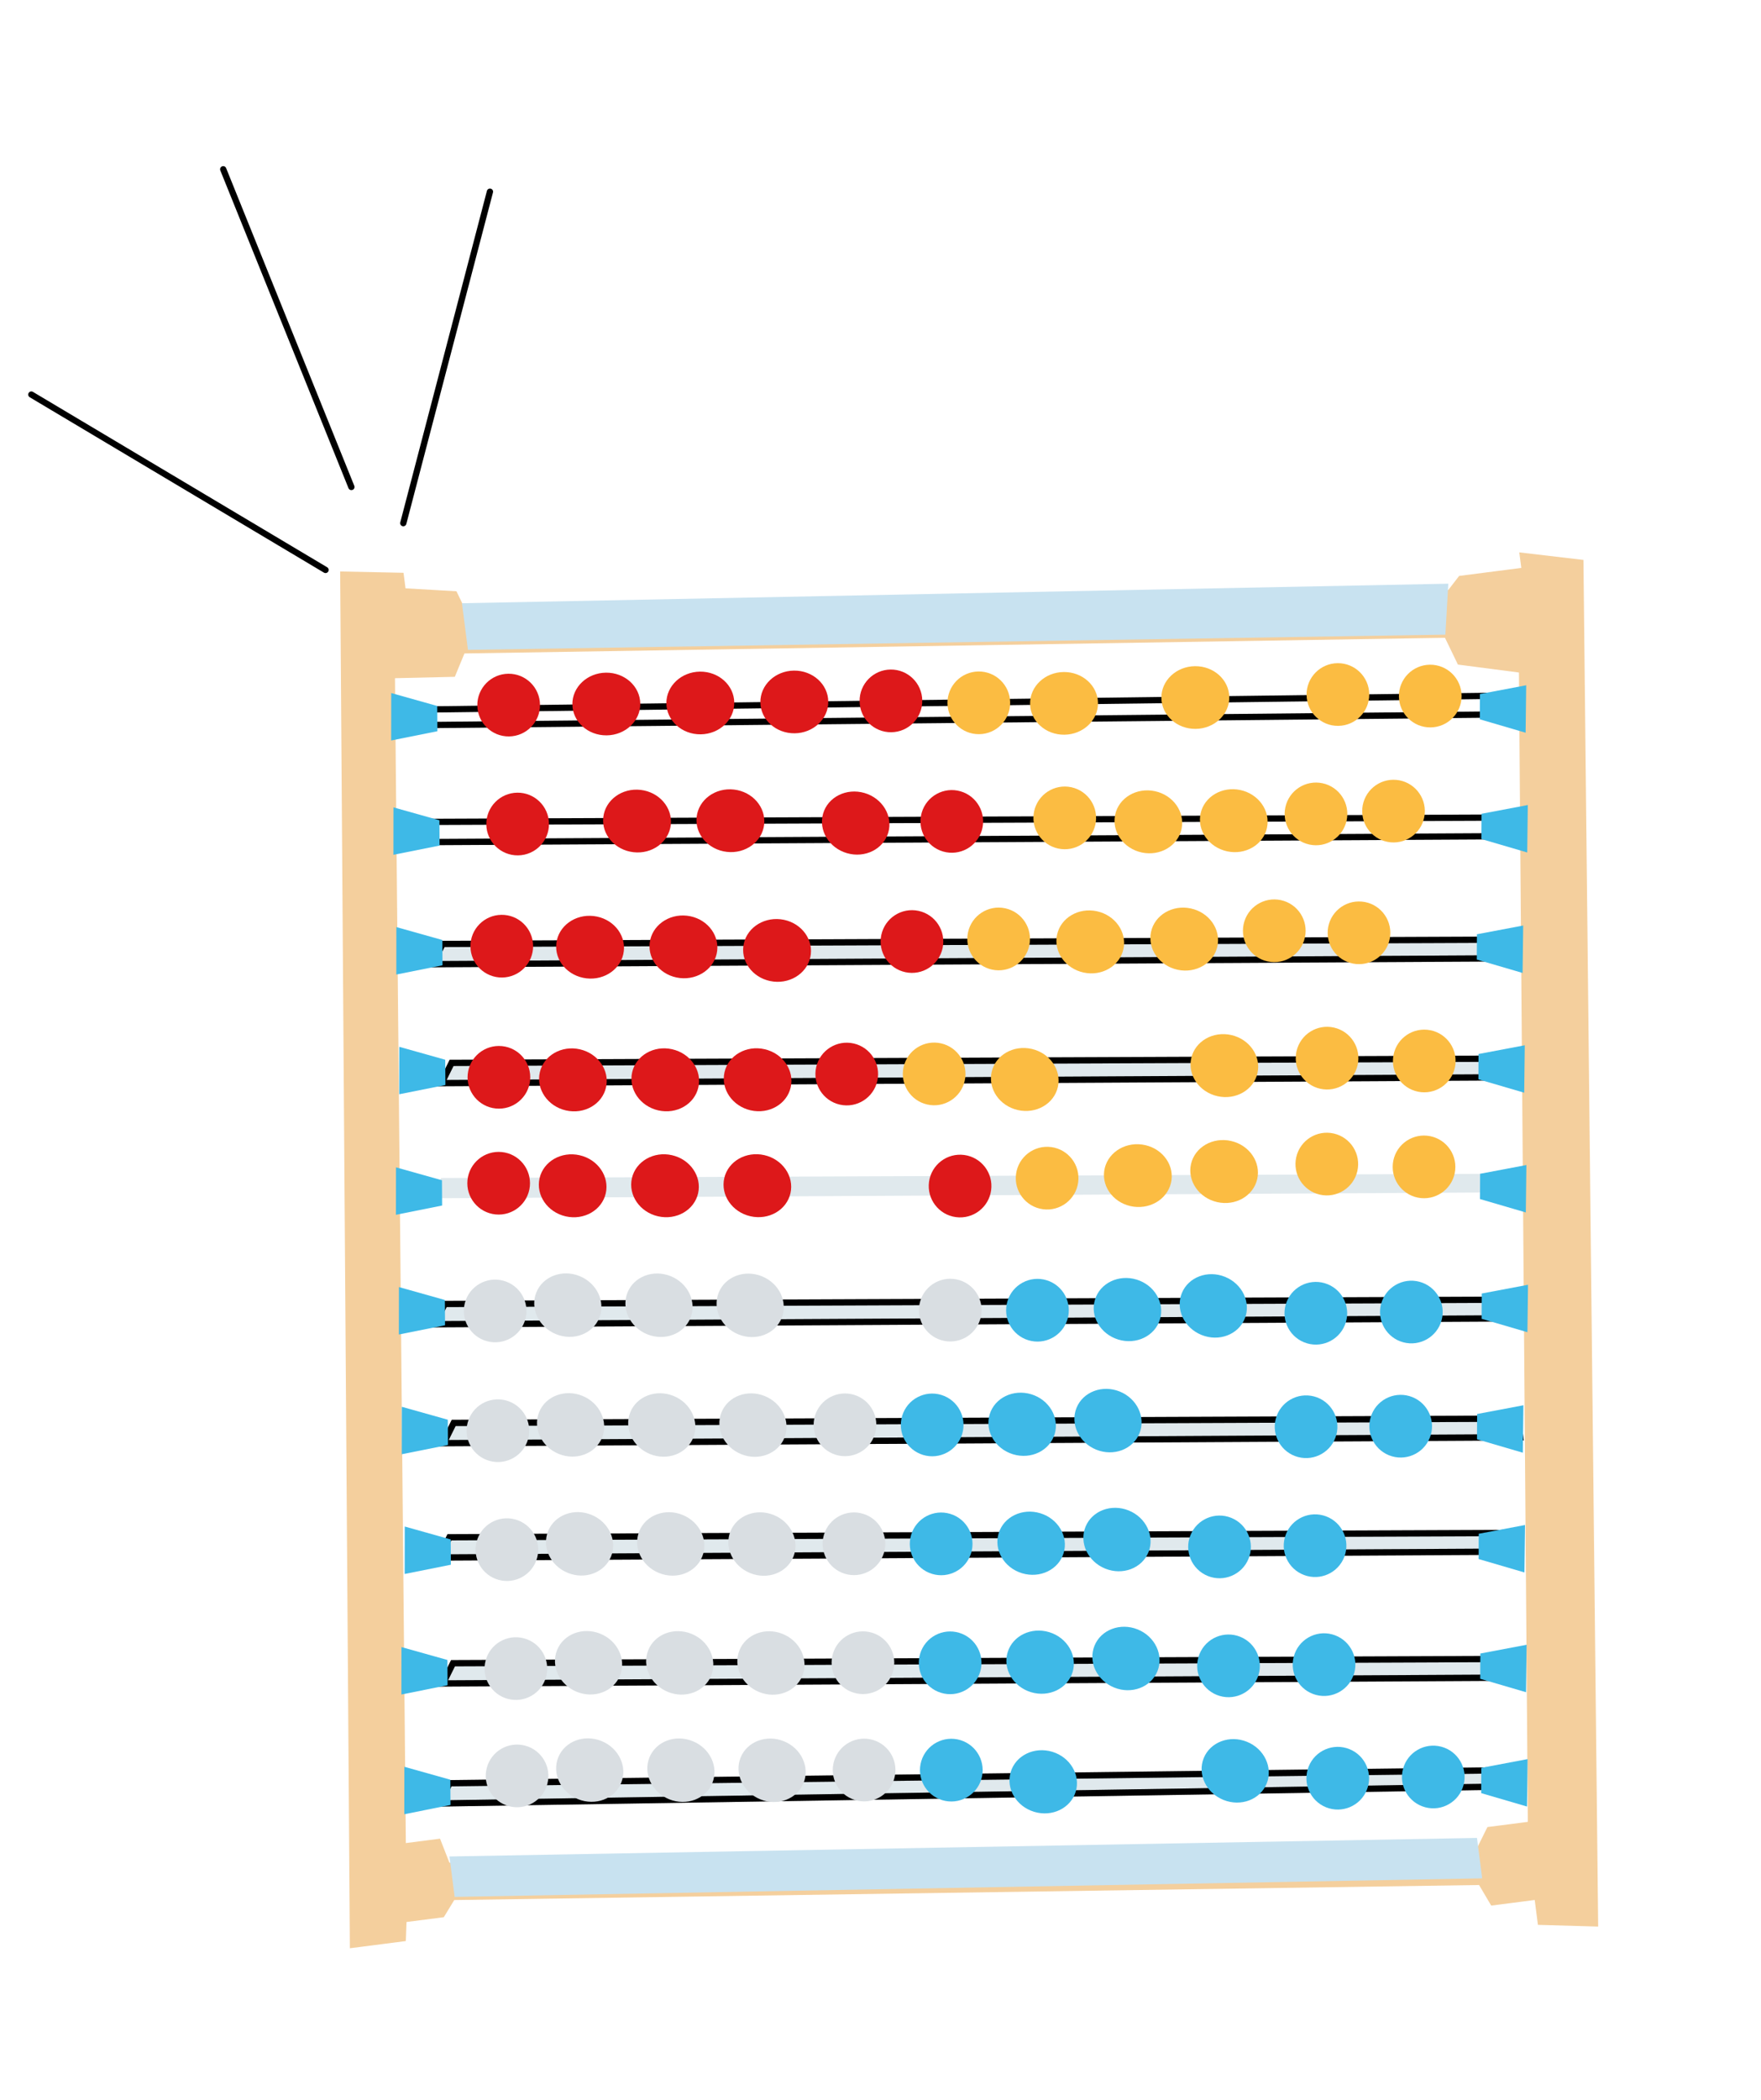 <?xml version="1.0" encoding="UTF-8"?> <svg xmlns="http://www.w3.org/2000/svg" width="281" height="335" viewBox="0 0 281 335" fill="none"><path fill-rule="evenodd" clip-rule="evenodd" d="M54.28 91.15L64.39 91.361L64.709 93.841L72.835 94.307L74.21 97.155L231.104 94.1L232.832 91.861L242.75 90.584L242.431 88.105L252.668 89.308L255.017 307.291L245.403 307.017L244.892 303.049L237.95 303.943L236.015 300.663L72.483 303.06L70.819 305.795L64.868 306.561L64.755 309.6L55.828 310.749L54.28 91.15ZM63.025 108.173L72.575 107.952L74.112 104.225L230.573 101.73L232.636 106.002L242.377 107.268L243.792 290.588L237.346 291.418L235.745 294.648L77.236 296.903L71.717 297.109L70.215 293.27L64.76 293.972L63.025 108.173Z" fill="#F4CF9D"></path><path d="M231.104 93.1L73.714 96.219L74.671 103.657L230.637 101.226L231.104 93.1Z" fill="#C8E2F0"></path><path d="M236.937 111.002L67.326 113.173L67.645 115.652L237.32 113.977L236.937 111.002Z" stroke="black"></path><path d="M238.93 130.406L69.128 131.089L67.528 134.32L239.313 133.381L238.93 130.406Z" stroke="black"></path><path d="M240.428 149.874L70.626 150.558L69.026 153.788L240.811 152.85L240.428 149.874Z" fill="#E0E9ED"></path><path d="M240.428 149.874L70.626 150.558L69.026 153.788L240.811 152.85L240.428 149.874Z" stroke="black"></path><path d="M240.428 149.874L70.626 150.558L69.026 153.788L240.811 152.85L240.428 149.874Z" stroke="black" stroke-opacity="0.2"></path><path d="M241.862 168.846L72.06 169.53L70.459 172.761L242.245 171.822L241.862 168.846Z" fill="#E0E9ED"></path><path d="M241.862 168.846L72.06 169.53L70.459 172.761L242.245 171.822L241.862 168.846Z" stroke="black"></path><path d="M241.862 168.846L72.06 169.53L70.459 172.761L242.245 171.822L241.862 168.846Z" stroke="black" stroke-opacity="0.2"></path><path d="M240.193 187.21L70.391 187.893L68.79 191.124L240.576 190.185L240.193 187.21Z" fill="#E0E9ED"></path><path d="M240.762 207.301L70.96 207.985L69.36 211.216L241.145 210.277L240.762 207.301Z" fill="#E0E9ED"></path><path d="M240.762 207.301L70.96 207.985L69.36 211.216L241.145 210.277L240.762 207.301Z" stroke="black"></path><path d="M240.762 207.301L70.96 207.985L69.36 211.216L241.145 210.277L240.762 207.301Z" stroke="black" stroke-opacity="0.2"></path><path d="M242.196 226.273L72.394 226.957L70.793 230.188L242.579 229.249L242.196 226.273Z" fill="#E0E9ED"></path><path d="M242.196 226.273L72.394 226.957L70.793 230.188L242.579 229.249L242.196 226.273Z" stroke="black"></path><path d="M242.196 226.273L72.394 226.957L70.793 230.188L242.579 229.249L242.196 226.273Z" stroke="black" stroke-opacity="0.2"></path><path d="M242.089 264.601L72.286 265.284L70.686 268.515L242.472 267.576L242.089 264.601Z" fill="#E0E9ED"></path><path d="M242.089 264.601L72.286 265.284L70.686 268.515L242.472 267.576L242.089 264.601Z" stroke="black"></path><path d="M242.089 264.601L72.286 265.284L70.686 268.515L242.472 267.576L242.089 264.601Z" stroke="black" stroke-opacity="0.2"></path><path d="M241.335 282.342L71.738 284.427L70.134 287.656L240.675 284.947L241.335 282.342Z" fill="#E0E9ED"></path><path d="M241.335 282.342L71.738 284.427L70.134 287.656L240.675 284.947L241.335 282.342Z" stroke="black"></path><path d="M241.335 282.342L71.738 284.427L70.134 287.656L240.675 284.947L241.335 282.342Z" stroke="black" stroke-opacity="0.2"></path><path d="M241.519 244.509L71.717 245.192L70.116 248.423L241.902 247.484L241.519 244.509Z" fill="#E0E9ED"></path><path d="M241.519 244.509L71.717 245.192L70.116 248.423L241.902 247.484L241.519 244.509Z" stroke="black"></path><path d="M241.519 244.509L71.717 245.192L70.116 248.423L241.902 247.484L241.519 244.509Z" stroke="black" stroke-opacity="0.2"></path><path d="M235.681 293.152L71.717 296.109L72.547 302.556L236.511 299.599L235.681 293.152Z" fill="#C8E2F0"></path><path d="M69.762 112.6L62.43 110.542L62.419 118.108L69.79 116.631L69.762 112.6Z" fill="#3EB9E7"></path><path d="M71.857 283.864L64.525 281.805L64.514 289.372L71.884 287.895L71.857 283.864Z" fill="#3EB9E7"></path><path d="M70.988 207.349L63.656 205.29L63.645 212.856L71.015 211.38L70.988 207.349Z" fill="#3EB9E7"></path><path d="M71.453 226.446L64.12 224.387L64.11 231.953L71.48 230.477L71.453 226.446Z" fill="#3EB9E7"></path><path d="M71.391 264.767L64.059 262.709L64.048 270.275L71.418 268.798L71.391 264.767Z" fill="#3EB9E7"></path><path d="M71.917 245.543L64.585 243.484L64.575 251.05L71.945 249.574L71.917 245.543Z" fill="#3EB9E7"></path><path d="M70.117 130.834L62.784 128.775L62.774 136.341L70.144 134.865L70.117 130.834Z" fill="#3EB9E7"></path><path d="M70.581 149.931L63.249 147.872L63.239 155.439L70.609 153.962L70.581 149.931Z" fill="#3EB9E7"></path><path d="M70.521 188.252L63.189 186.193L63.178 193.76L70.548 192.283L70.521 188.252Z" fill="#3EB9E7"></path><path d="M71.046 169.028L63.714 166.969L63.703 174.535L71.074 173.059L71.046 169.028Z" fill="#3EB9E7"></path><path d="M236.351 286.006L243.661 288.144L243.754 280.579L236.368 281.974L236.351 286.006Z" fill="#3EB9E7"></path><path d="M236.13 114.73L243.439 116.868L243.532 109.303L236.146 110.699L236.13 114.73Z" fill="#3EB9E7"></path><path d="M236.162 191.25L243.471 193.389L243.564 185.823L236.178 187.219L236.162 191.25Z" fill="#3EB9E7"></path><path d="M235.906 172.149L243.215 174.288L243.308 166.722L235.923 168.118L235.906 172.149Z" fill="#3EB9E7"></path><path d="M236.386 133.831L243.696 135.97L243.789 128.404L236.403 129.8L236.386 133.831Z" fill="#3EB9E7"></path><path d="M235.649 153.049L242.958 155.187L243.052 147.622L235.666 149.017L235.649 153.049Z" fill="#3EB9E7"></path><path d="M236.197 267.77L243.506 269.909L243.6 262.343L236.214 263.739L236.197 267.77Z" fill="#3EB9E7"></path><path d="M235.941 248.669L243.25 250.807L243.344 243.242L235.958 244.638L235.941 248.669Z" fill="#3EB9E7"></path><path d="M236.42 210.35L243.729 212.489L243.822 204.923L236.436 206.319L236.42 210.35Z" fill="#3EB9E7"></path><path d="M235.683 229.568L242.993 231.707L243.086 224.141L235.7 225.537L235.683 229.568Z" fill="#3EB9E7"></path><circle r="5" transform="matrix(-1 0.011 0.011 1 142.165 111.793)" fill="#DD181A"></circle><ellipse rx="5.417" ry="5" transform="matrix(-1 0.011 0.011 1 126.748 111.962)" fill="#DD181A"></ellipse><ellipse rx="5.417" ry="5" transform="matrix(-1 0.011 0.011 1 111.749 112.126)" fill="#DD181A"></ellipse><ellipse rx="5.417" ry="5" transform="matrix(-1 0.011 0.011 1 96.75 112.291)" fill="#DD181A"></ellipse><circle r="5" transform="matrix(-1 0.011 0.011 1 81.167 112.462)" fill="#DD181A"></circle><circle r="5" transform="matrix(-1 0.011 0.011 1 228.221 111.022)" fill="#FBBC42"></circle><circle r="5" transform="matrix(-0.996 -0.086 -0.086 0.996 222.362 129.372)" fill="#FBBC42"></circle><circle r="5" transform="matrix(-1 0.011 0.011 1 213.487 110.777)" fill="#FBBC42"></circle><ellipse rx="5.417" ry="5" transform="matrix(-1 0.011 0.011 1 190.736 111.257)" fill="#FBBC42"></ellipse><ellipse rx="5.417" ry="5" transform="matrix(-1 0.011 0.011 1 169.786 112.188)" fill="#FBBC42"></ellipse><circle r="5" transform="matrix(-1 0.011 0.011 1 156.187 112.103)" fill="#FBBC42"></circle><circle r="5" transform="matrix(-0.96 -0.279 -0.279 0.96 151.877 131.016)" fill="#DD181A"></circle><ellipse rx="5.417" ry="5" transform="matrix(-0.96 -0.279 -0.279 0.96 136.542 131.281)" fill="#DD181A"></ellipse><ellipse rx="5.417" ry="5" transform="matrix(-0.994 -0.113 -0.113 0.994 116.549 130.905)" fill="#DD181A"></ellipse><ellipse rx="5.417" ry="5" transform="matrix(-0.994 -0.113 -0.113 0.994 101.651 130.958)" fill="#DD181A"></ellipse><circle r="5" transform="matrix(-1 0.011 0.011 1 82.601 131.434)" fill="#DD181A"></circle><circle r="5" transform="matrix(-0.978 -0.209 -0.209 0.978 209.99 129.819)" fill="#FBBC42"></circle><ellipse rx="5.417" ry="5" transform="matrix(-0.978 -0.209 -0.209 0.978 196.871 130.9)" fill="#FBBC42"></ellipse><ellipse rx="5.417" ry="5" transform="matrix(-0.978 -0.209 -0.209 0.978 183.241 131.084)" fill="#FBBC42"></ellipse><circle r="5" transform="matrix(-0.978 -0.209 -0.209 0.978 169.903 130.455)" fill="#FBBC42"></circle><circle r="5" transform="matrix(-0.995 -0.099 -0.099 0.995 227.268 169.226)" fill="#FBBC42"></circle><circle r="5" transform="matrix(-0.975 -0.222 -0.222 0.975 135.115 171.312)" fill="#DD181A"></circle><ellipse rx="5.417" ry="5" transform="matrix(-0.975 -0.222 -0.222 0.975 120.89 172.224)" fill="#DD181A"></ellipse><ellipse rx="5.417" ry="5" transform="matrix(-0.975 -0.222 -0.222 0.975 106.154 172.233)" fill="#DD181A"></ellipse><ellipse rx="5.417" ry="5" transform="matrix(-0.975 -0.222 -0.222 0.975 91.419 172.241)" fill="#DD181A"></ellipse><circle r="5" transform="matrix(-0.995 -0.099 -0.099 0.995 79.611 171.832)" fill="#DD181A"></circle><circle r="5" transform="matrix(-0.975 -0.222 -0.222 0.975 211.757 168.777)" fill="#FBBC42"></circle><ellipse rx="5.417" ry="5" transform="matrix(-0.975 -0.222 -0.222 0.975 195.371 169.966)" fill="#FBBC42"></ellipse><ellipse rx="5.417" ry="5" transform="matrix(-0.975 -0.222 -0.222 0.975 163.518 172.178)" fill="#FBBC42"></ellipse><circle r="5" transform="matrix(-0.975 -0.222 -0.222 0.975 149.061 171.294)" fill="#FBBC42"></circle><circle r="5" transform="matrix(-0.995 -0.099 -0.099 0.995 227.229 186.121)" fill="#FBBC42"></circle><circle r="5" transform="matrix(-0.991 -0.134 -0.134 0.991 153.198 189.177)" fill="#DD181A"></circle><ellipse rx="5.417" ry="5" transform="matrix(-0.975 -0.222 -0.222 0.975 120.851 189.119)" fill="#DD181A"></ellipse><ellipse rx="5.417" ry="5" transform="matrix(-0.975 -0.222 -0.222 0.975 106.114 189.128)" fill="#DD181A"></ellipse><ellipse rx="5.417" ry="5" transform="matrix(-0.975 -0.222 -0.222 0.975 91.379 189.136)" fill="#DD181A"></ellipse><circle r="5" transform="matrix(-0.995 -0.099 -0.099 0.995 79.57 188.727)" fill="#DD181A"></circle><circle r="5" transform="matrix(-0.975 -0.222 -0.222 0.975 211.717 185.671)" fill="#FBBC42"></circle><ellipse rx="5.417" ry="5" transform="matrix(-0.975 -0.222 -0.222 0.975 195.331 186.861)" fill="#FBBC42"></ellipse><ellipse rx="5.417" ry="5" transform="matrix(-0.991 -0.134 -0.134 0.991 181.564 187.511)" fill="#FBBC42"></ellipse><circle r="5" transform="matrix(-0.991 -0.134 -0.134 0.991 167.087 187.917)" fill="#FBBC42"></circle><circle r="5" transform="matrix(-0.966 -0.257 -0.257 0.966 225.21 209.271)" fill="#3EB9E7"></circle><circle r="5" transform="matrix(-0.957 -0.291 -0.291 0.957 151.632 208.966)" fill="#D9DEE2"></circle><ellipse rx="5.417" ry="5" transform="matrix(-0.927 -0.375 -0.375 0.927 119.705 208.204)" fill="#D9DEE2"></ellipse><ellipse rx="5.417" ry="5" transform="matrix(-0.927 -0.375 -0.375 0.927 105.154 208.187)" fill="#D9DEE2"></ellipse><ellipse rx="5.417" ry="5" transform="matrix(-0.927 -0.375 -0.375 0.927 90.606 208.17)" fill="#D9DEE2"></ellipse><circle r="5" transform="matrix(-0.966 -0.257 -0.257 0.966 79.01 209.099)" fill="#D9DEE2"></circle><circle r="5" transform="matrix(-0.927 -0.375 -0.375 0.927 209.966 209.466)" fill="#3EB9E7"></circle><ellipse rx="5.417" ry="5" transform="matrix(-0.927 -0.375 -0.375 0.927 193.602 208.292)" fill="#3EB9E7"></ellipse><ellipse rx="5.417" ry="5" transform="matrix(-0.957 -0.291 -0.291 0.957 179.905 208.878)" fill="#3EB9E7"></ellipse><circle r="5" transform="matrix(-0.957 -0.291 -0.291 0.957 165.547 208.983)" fill="#3EB9E7"></circle><circle r="5" transform="matrix(-0.966 -0.257 -0.257 0.966 228.706 283.432)" fill="#3EB9E7"></circle><circle r="5" transform="matrix(-0.957 -0.291 -0.291 0.957 137.884 282.321)" fill="#D9DEE2"></circle><ellipse rx="5.417" ry="5" transform="matrix(-0.927 -0.375 -0.375 0.927 123.201 282.364)" fill="#D9DEE2"></ellipse><ellipse rx="5.417" ry="5" transform="matrix(-0.927 -0.375 -0.375 0.927 108.65 282.348)" fill="#D9DEE2"></ellipse><ellipse rx="5.417" ry="5" transform="matrix(-0.927 -0.375 -0.375 0.927 94.102 282.33)" fill="#D9DEE2"></ellipse><circle r="5" transform="matrix(-0.966 -0.257 -0.257 0.966 82.506 283.259)" fill="#D9DEE2"></circle><circle r="5" transform="matrix(-0.927 -0.375 -0.375 0.927 213.463 283.627)" fill="#3EB9E7"></circle><ellipse rx="5.417" ry="5" transform="matrix(-0.927 -0.375 -0.375 0.927 197.098 282.452)" fill="#3EB9E7"></ellipse><ellipse rx="5.417" ry="5" transform="matrix(-0.957 -0.291 -0.291 0.957 166.465 284.199)" fill="#3EB9E7"></ellipse><circle r="5" transform="matrix(-0.957 -0.291 -0.291 0.957 151.799 282.338)" fill="#3EB9E7"></circle><circle r="5" transform="matrix(-0.966 -0.257 -0.257 0.966 211.276 265.51)" fill="#3EB9E7"></circle><circle r="5" transform="matrix(-0.957 -0.291 -0.291 0.957 137.698 265.205)" fill="#D9DEE2"></circle><ellipse rx="5.417" ry="5" transform="matrix(-0.927 -0.375 -0.375 0.927 123.015 265.248)" fill="#D9DEE2"></ellipse><ellipse rx="5.417" ry="5" transform="matrix(-0.927 -0.375 -0.375 0.927 108.464 265.232)" fill="#D9DEE2"></ellipse><ellipse rx="5.417" ry="5" transform="matrix(-0.927 -0.375 -0.375 0.927 93.915 265.214)" fill="#D9DEE2"></ellipse><circle r="5" transform="matrix(-0.966 -0.257 -0.257 0.966 82.319 266.143)" fill="#D9DEE2"></circle><circle r="5" transform="matrix(-0.927 -0.375 -0.375 0.927 196.032 265.706)" fill="#3EB9E7"></circle><ellipse rx="5.417" ry="5" transform="matrix(-0.927 -0.375 -0.375 0.927 179.667 264.531)" fill="#3EB9E7"></ellipse><ellipse rx="5.417" ry="5" transform="matrix(-0.957 -0.291 -0.291 0.957 165.97 265.118)" fill="#3EB9E7"></ellipse><circle r="5" transform="matrix(-0.957 -0.291 -0.291 0.957 151.613 265.221)" fill="#3EB9E7"></circle><circle r="5" transform="matrix(-0.966 -0.257 -0.257 0.966 209.842 246.538)" fill="#3EB9E7"></circle><circle r="5" transform="matrix(-0.957 -0.291 -0.291 0.957 136.264 246.233)" fill="#D9DEE2"></circle><ellipse rx="5.417" ry="5" transform="matrix(-0.927 -0.375 -0.375 0.927 121.581 246.276)" fill="#D9DEE2"></ellipse><ellipse rx="5.417" ry="5" transform="matrix(-0.927 -0.375 -0.375 0.927 107.03 246.259)" fill="#D9DEE2"></ellipse><ellipse rx="5.417" ry="5" transform="matrix(-0.927 -0.375 -0.375 0.927 92.481 246.242)" fill="#D9DEE2"></ellipse><circle r="5" transform="matrix(-0.966 -0.257 -0.257 0.966 80.886 247.17)" fill="#D9DEE2"></circle><circle r="5" transform="matrix(-0.927 -0.375 -0.375 0.927 194.598 246.734)" fill="#3EB9E7"></circle><ellipse rx="5.417" ry="5" transform="matrix(-0.927 -0.375 -0.375 0.927 178.233 245.559)" fill="#3EB9E7"></ellipse><ellipse rx="5.417" ry="5" transform="matrix(-0.957 -0.291 -0.291 0.957 164.536 246.146)" fill="#3EB9E7"></ellipse><circle r="5" transform="matrix(-0.957 -0.291 -0.291 0.957 150.179 246.249)" fill="#3EB9E7"></circle><circle r="5" transform="matrix(-0.966 -0.257 -0.257 0.966 208.408 227.566)" fill="#3EB9E7"></circle><circle r="5" transform="matrix(-0.957 -0.291 -0.291 0.957 134.831 227.26)" fill="#D9DEE2"></circle><ellipse rx="5.417" ry="5" transform="matrix(-0.927 -0.375 -0.375 0.927 120.147 227.304)" fill="#D9DEE2"></ellipse><ellipse rx="5.417" ry="5" transform="matrix(-0.927 -0.375 -0.375 0.927 105.596 227.287)" fill="#D9DEE2"></ellipse><ellipse rx="5.417" ry="5" transform="matrix(-0.927 -0.375 -0.375 0.927 91.047 227.27)" fill="#D9DEE2"></ellipse><circle r="5" transform="matrix(-0.966 -0.257 -0.257 0.966 79.452 228.198)" fill="#D9DEE2"></circle><circle r="5" transform="matrix(-0.927 -0.375 -0.375 0.927 223.506 227.479)" fill="#3EB9E7"></circle><ellipse rx="5.417" ry="5" transform="matrix(-0.927 -0.375 -0.375 0.927 176.8 226.587)" fill="#3EB9E7"></ellipse><ellipse rx="5.417" ry="5" transform="matrix(-0.957 -0.291 -0.291 0.957 163.102 227.173)" fill="#3EB9E7"></ellipse><circle r="5" transform="matrix(-0.957 -0.291 -0.291 0.957 148.746 227.277)" fill="#3EB9E7"></circle><circle r="5" transform="matrix(-0.996 -0.087 -0.087 0.996 216.852 148.784)" fill="#FBBC42"></circle><circle r="5" transform="matrix(-0.978 -0.21 -0.21 0.978 145.52 150.175)" fill="#DD181A"></circle><ellipse rx="5.417" ry="5" transform="matrix(-0.994 -0.113 -0.113 0.994 123.994 151.595)" fill="#DD181A"></ellipse><ellipse rx="5.417" ry="5" transform="matrix(-0.994 -0.113 -0.113 0.994 109.056 151.027)" fill="#DD181A"></ellipse><ellipse rx="5.417" ry="5" transform="matrix(-0.994 -0.113 -0.113 0.994 94.158 151.079)" fill="#DD181A"></ellipse><circle r="5" transform="matrix(-1 0.011 0.011 1 80.068 150.916)" fill="#DD181A"></circle><circle r="5" transform="matrix(-0.978 -0.21 -0.21 0.978 203.335 148.461)" fill="#FBBC42"></circle><ellipse rx="5.417" ry="5" transform="matrix(-0.978 -0.21 -0.21 0.978 188.963 149.788)" fill="#FBBC42"></ellipse><ellipse rx="5.417" ry="5" transform="matrix(-0.978 -0.21 -0.21 0.978 173.969 150.233)" fill="#FBBC42"></ellipse><circle r="5" transform="matrix(-0.978 -0.21 -0.21 0.978 159.353 149.765)" fill="#FBBC42"></circle><path d="M56.071 77.676L35.62 27" stroke="black" stroke-miterlimit="10" stroke-linecap="round" stroke-linejoin="round"></path><path d="M51.945 90.906L5 62.933" stroke="black" stroke-miterlimit="10" stroke-linecap="round" stroke-linejoin="round"></path><path d="M64.354 83.442L78.18 30.573" stroke="black" stroke-miterlimit="10" stroke-linecap="round" stroke-linejoin="round"></path></svg> 